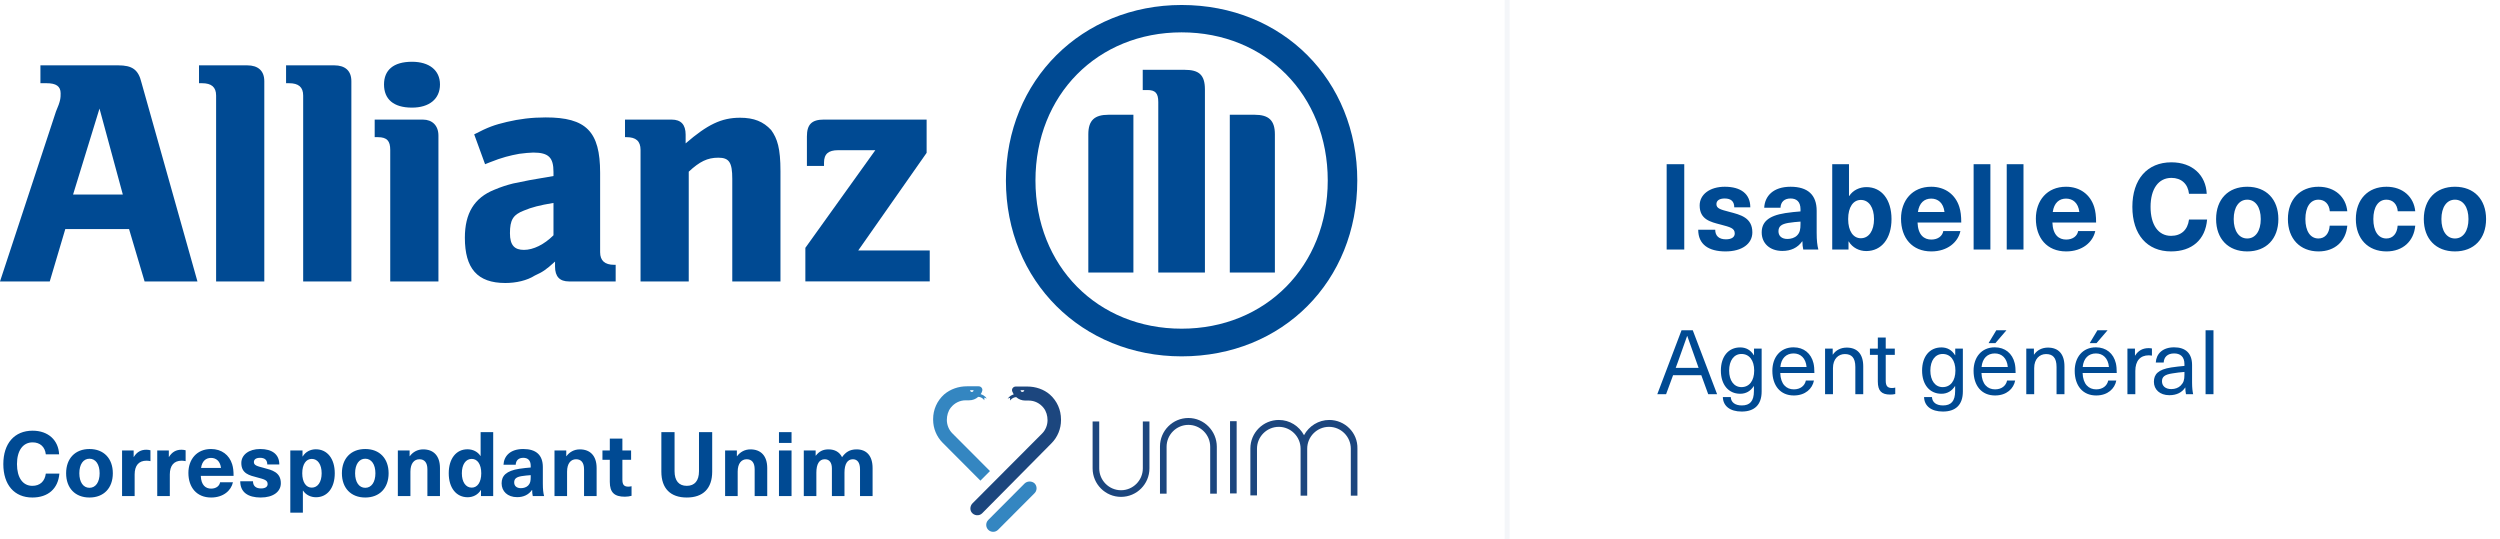 <svg width="501" height="108" viewBox="0 0 501 108" fill="none" xmlns="http://www.w3.org/2000/svg">
<path d="M6.534 86.31C2.898 86.31 0.666 88.866 0.666 93.006C0.666 97.164 2.88 99.702 6.48 99.702C9.612 99.702 11.646 97.956 11.898 94.914H9.18C8.982 96.48 7.992 97.362 6.48 97.362C4.572 97.362 3.402 95.724 3.402 93.006C3.402 90.306 4.59 88.65 6.534 88.65C8.028 88.65 9.018 89.55 9.18 91.044H11.844C11.718 88.254 9.702 86.31 6.534 86.31ZM17.931 89.982C15.069 89.982 13.251 91.872 13.251 94.842C13.251 97.812 15.069 99.702 17.931 99.702C20.793 99.702 22.611 97.812 22.611 94.842C22.611 91.872 20.793 89.982 17.931 89.982ZM17.931 91.926C19.173 91.926 19.965 93.06 19.965 94.842C19.965 96.624 19.173 97.758 17.931 97.758C16.689 97.758 15.897 96.624 15.897 94.842C15.897 93.06 16.689 91.926 17.931 91.926ZM29.322 90.126C28.242 90.126 27.432 90.576 26.82 91.566H26.784V90.27H24.462V99.414H26.982V95.094C26.982 93.294 27.81 92.322 29.358 92.322C29.61 92.322 29.862 92.358 30.15 92.412V90.234C29.898 90.162 29.574 90.126 29.322 90.126ZM36.371 90.126C35.291 90.126 34.481 90.576 33.869 91.566H33.833V90.27H31.511V99.414H34.031V95.094C34.031 93.294 34.859 92.322 36.407 92.322C36.659 92.322 36.911 92.358 37.199 92.412V90.234C36.947 90.162 36.623 90.126 36.371 90.126ZM42.309 97.92C41.229 97.92 40.311 97.254 40.239 95.364H46.809C46.809 94.356 46.719 93.654 46.521 93.024C45.945 91.17 44.397 89.982 42.291 89.982C39.429 89.982 37.755 92.07 37.755 94.77C37.755 97.686 39.429 99.702 42.309 99.702C44.739 99.702 46.323 98.316 46.683 96.642H44.109C43.983 97.38 43.317 97.92 42.309 97.92ZM42.291 91.764C43.299 91.764 44.127 92.394 44.289 93.78H40.293C40.491 92.394 41.265 91.764 42.291 91.764ZM52.14 89.982C49.872 89.982 48.36 91.152 48.36 92.79C48.36 94.914 49.998 95.274 51.528 95.67C52.95 96.048 53.634 96.21 53.634 97.002C53.634 97.542 53.184 97.884 52.302 97.884C51.258 97.884 50.7 97.362 50.7 96.444H48.144C48.144 98.658 49.71 99.702 52.248 99.702C54.732 99.702 56.28 98.55 56.28 96.84C56.28 94.608 54.48 94.194 52.842 93.762C51.456 93.402 50.88 93.24 50.88 92.592C50.88 92.07 51.312 91.746 52.122 91.746C53.022 91.746 53.562 92.142 53.562 93.078H55.974C55.974 91.044 54.534 89.982 52.14 89.982ZM63.289 90.036C62.227 90.036 61.219 90.54 60.661 91.476H60.625V90.27H58.177V102.744H60.697V98.316H60.733C61.291 99.18 62.281 99.648 63.325 99.648C65.611 99.648 67.087 97.758 67.087 94.842C67.087 91.926 65.593 90.036 63.289 90.036ZM62.479 91.962C63.685 91.962 64.459 93.096 64.459 94.842C64.459 96.588 63.685 97.722 62.479 97.722C61.345 97.722 60.571 96.66 60.571 94.842C60.571 93.024 61.345 91.962 62.479 91.962ZM73.197 89.982C70.335 89.982 68.517 91.872 68.517 94.842C68.517 97.812 70.335 99.702 73.197 99.702C76.059 99.702 77.877 97.812 77.877 94.842C77.877 91.872 76.059 89.982 73.197 89.982ZM73.197 91.926C74.439 91.926 75.231 93.06 75.231 94.842C75.231 96.624 74.439 97.758 73.197 97.758C71.955 97.758 71.163 96.624 71.163 94.842C71.163 93.06 71.955 91.926 73.197 91.926ZM84.804 90.054C83.634 90.054 82.716 90.612 82.122 91.422H82.086V90.27H79.728V99.414H82.248V94.518C82.248 92.862 83.004 92.034 84.048 92.034C85.038 92.034 85.65 92.664 85.65 94.05V99.414H88.17V93.798C88.17 91.314 86.856 90.054 84.804 90.054ZM98.837 99.414V86.598H96.317V91.368H96.281C95.723 90.504 94.733 90.036 93.689 90.036C91.403 90.036 89.927 91.926 89.927 94.842C89.927 97.758 91.421 99.648 93.725 99.648C94.787 99.648 95.795 99.144 96.353 98.208H96.389V99.414H98.837ZM94.535 91.962C95.669 91.962 96.443 93.024 96.443 94.842C96.443 96.66 95.669 97.722 94.535 97.722C93.329 97.722 92.555 96.588 92.555 94.842C92.555 93.096 93.329 91.962 94.535 91.962ZM104.861 89.982C102.251 89.982 100.991 91.386 100.901 93.132H103.349C103.385 92.268 103.925 91.746 104.861 91.746C105.743 91.746 106.355 92.214 106.355 93.366V93.69C105.779 93.726 104.753 93.834 104.069 93.942C101.423 94.356 100.523 95.364 100.523 96.858C100.523 98.442 101.693 99.63 103.637 99.63C104.897 99.63 105.923 99.162 106.607 98.19H106.643C106.643 98.64 106.679 99.036 106.769 99.414H109.037C108.875 98.802 108.785 98.064 108.785 96.912V93.6C108.785 91.206 107.453 89.982 104.861 89.982ZM106.355 95.562C106.355 96.39 106.265 96.876 105.833 97.308C105.473 97.668 104.915 97.83 104.393 97.83C103.511 97.83 103.043 97.362 103.043 96.678C103.043 95.94 103.475 95.598 104.519 95.418C105.059 95.328 105.815 95.256 106.355 95.22V95.562ZM116.198 90.054C115.028 90.054 114.11 90.612 113.516 91.422H113.48V90.27H111.122V99.414H113.642V94.518C113.642 92.862 114.398 92.034 115.442 92.034C116.432 92.034 117.044 92.664 117.044 94.05V99.414H119.564V93.798C119.564 91.314 118.25 90.054 116.198 90.054ZM125.914 97.524C125.05 97.524 124.726 97.128 124.726 96.12V92.142H126.472V90.27H124.726V87.894H122.206V90.27H120.73V92.142H122.206V96.57C122.206 98.694 123.124 99.54 125.23 99.54C125.662 99.54 126.22 99.468 126.562 99.36V97.434C126.4 97.488 126.148 97.524 125.914 97.524ZM142.724 86.598H140.078V94.428C140.078 96.336 139.214 97.362 137.63 97.362C136.046 97.362 135.182 96.336 135.182 94.428V86.598H132.536V94.518C132.536 97.902 134.372 99.702 137.63 99.702C140.888 99.702 142.724 97.902 142.724 94.518V86.598ZM150.388 90.054C149.218 90.054 148.3 90.612 147.706 91.422H147.67V90.27H145.312V99.414H147.832V94.518C147.832 92.862 148.588 92.034 149.632 92.034C150.622 92.034 151.234 92.664 151.234 94.05V99.414H153.754V93.798C153.754 91.314 152.44 90.054 150.388 90.054ZM158.625 88.758V86.598H156.105V88.758H158.625ZM158.625 99.414V90.27H156.105V99.414H158.625ZM171.663 90.054C170.259 90.054 169.431 90.648 168.747 91.62C168.243 90.594 167.307 90.054 166.029 90.054C164.931 90.054 164.157 90.45 163.491 91.314H163.455V90.27H161.079V99.414H163.599V94.716C163.599 93.006 164.175 92.034 165.273 92.034C166.209 92.034 166.713 92.718 166.713 93.888V99.414H169.233V94.716C169.233 92.988 169.827 92.034 170.907 92.034C171.789 92.034 172.347 92.664 172.347 94.05V99.414H174.867V93.798C174.867 91.314 173.625 90.054 171.663 90.054Z" fill="#004A93"/>
<path fill-rule="evenodd" clip-rule="evenodd" d="M229.023 93.861C229.023 96.273 227.059 98.243 224.654 98.243C222.248 98.243 220.285 96.273 220.285 93.861V84.456H218.959V93.861C218.959 97.012 221.512 99.573 224.654 99.573C227.796 99.573 230.348 97.012 230.348 93.861V84.456H229.023V93.861Z" fill="#1C467E"/>
<path fill-rule="evenodd" clip-rule="evenodd" d="M238.154 83.766C235.012 83.766 232.459 86.327 232.459 89.478V98.932H233.785V89.527C233.785 87.115 235.748 85.145 238.154 85.145C240.559 85.145 242.523 87.115 242.523 89.527V98.932H243.849V89.527C243.849 86.376 241.296 83.766 238.154 83.766Z" fill="#1C467E"/>
<path fill-rule="evenodd" clip-rule="evenodd" d="M266.382 84.16C264.222 84.16 262.307 85.391 261.325 87.213C260.344 85.391 258.478 84.16 256.269 84.16C253.127 84.16 250.574 86.721 250.574 89.872V99.277H251.9V89.921C251.9 87.509 253.863 85.539 256.269 85.539C258.674 85.539 260.638 87.509 260.638 89.921V99.326H261.964V89.921C261.964 87.509 263.927 85.539 266.333 85.539C268.738 85.539 270.702 87.509 270.702 89.921V99.326H272.028V89.921C272.126 86.721 269.524 84.16 266.382 84.16L266.382 84.16Z" fill="#1C467E"/>
<path fill-rule="evenodd" clip-rule="evenodd" d="M246.5 84.406H247.825V98.883H246.5V84.406Z" fill="#1C467E"/>
<path fill-rule="evenodd" clip-rule="evenodd" d="M205.36 96.864L198.045 104.201C197.505 104.743 197.505 105.629 198.045 106.171C198.585 106.712 199.469 106.712 200.009 106.171L207.324 98.834C207.864 98.292 207.864 97.406 207.324 96.864C206.784 96.372 205.9 96.372 205.36 96.864Z" fill="#3486C1"/>
<path fill-rule="evenodd" clip-rule="evenodd" d="M210.417 79.088C209.19 78.005 207.52 77.463 205.9 77.463H203.544C203.053 77.463 202.66 77.956 202.857 78.448C202.955 78.645 203.053 78.842 203.151 79.039C202.808 79.138 202.268 79.384 201.924 79.925C202.219 79.778 202.219 79.728 202.415 79.728V80.27C202.415 80.27 202.857 79.63 203.642 79.581C204.133 80.024 204.771 80.27 205.459 80.27H206.146C207.324 80.27 208.404 80.812 209.14 81.747C209.681 82.437 209.926 83.323 209.926 84.209C209.926 85.194 209.533 86.179 208.846 86.868L194.904 100.853C194.413 101.345 194.315 102.133 194.707 102.675C195.198 103.364 196.229 103.462 196.818 102.872L210.711 88.838C211.939 87.607 212.626 85.933 212.626 84.209V84.062C212.626 82.141 211.841 80.369 210.417 79.088L210.417 79.088ZM204.869 78.547C204.673 78.547 204.526 78.399 204.526 78.202H205.262C205.262 78.399 205.066 78.547 204.869 78.547H204.869Z" fill="#1C467E"/>
<path fill-rule="evenodd" clip-rule="evenodd" d="M198.389 94.402L190.829 86.819C190.142 86.13 189.749 85.145 189.749 84.16C189.749 83.274 189.995 82.387 190.535 81.698C191.271 80.763 192.351 80.221 193.529 80.221H194.217C194.904 80.221 195.542 79.975 196.033 79.531C196.818 79.531 197.26 80.221 197.26 80.221V79.679C197.408 79.728 197.408 79.728 197.751 79.876C197.407 79.335 196.867 79.088 196.524 78.99C196.671 78.793 196.769 78.596 196.818 78.399C197.015 77.907 196.622 77.414 196.131 77.414H193.775C192.106 77.414 190.486 77.956 189.209 79.039C187.785 80.319 187 82.092 187 83.963V84.111C187 85.834 187.687 87.508 188.915 88.74L196.475 96.323L198.389 94.402ZM195.1 78.202C195.1 78.399 194.953 78.547 194.756 78.547C194.56 78.547 194.413 78.399 194.413 78.202H195.1H195.1Z" fill="#3486C1"/>
<path fill-rule="evenodd" clip-rule="evenodd" d="M97.209 32.909L98.143 32.535C100.636 31.538 102.194 31.165 104.063 30.822C104.998 30.698 106.244 30.573 106.867 30.573C109.983 30.573 110.918 31.601 110.918 34.467V35.277C106.556 35.994 105.309 36.243 102.817 36.773C101.571 37.084 100.324 37.489 99.078 38.019C95.028 39.639 93.159 42.755 93.159 47.647C93.159 53.784 95.651 56.713 101.259 56.713C103.44 56.713 105.621 56.214 107.179 55.217C108.736 54.501 109.36 54.127 111.229 52.414V53.41C111.229 55.436 112.164 56.401 114.033 56.401H123.38V53.068H123.069C121.199 53.068 120.265 52.227 120.265 50.544V34.623C120.265 26.335 117.461 23.531 109.36 23.531C106.556 23.531 104.063 23.843 101.571 24.435C99.078 25.027 97.832 25.463 95.028 26.927L97.209 32.909ZM23.679 13.094C26.483 13.094 27.729 13.935 28.352 16.552L39.569 56.401H28.976L25.86 45.901H13.086L9.97 56.401H0L11.216 22.348C12.151 20.198 12.151 19.605 12.151 18.702C12.151 17.269 11.216 16.677 9.347 16.677H8.101V13.094H23.679ZM49.539 13.094C51.72 13.094 52.966 14.184 52.966 16.272V56.401H43.308V19.138C43.308 17.456 42.373 16.677 40.504 16.677H39.881V13.094H49.539ZM66.987 13.094C69.168 13.094 70.414 14.184 70.414 16.272V56.401H60.755V19.138C60.755 17.456 59.821 16.677 57.951 16.677H57.328V13.094H66.987ZM84.746 23.968C86.615 23.968 87.862 25.152 87.862 27.177V56.401H78.203V30.043C78.203 28.267 77.58 27.488 75.71 27.488H75.087V23.968H84.746ZM134.597 23.968C136.466 23.968 137.401 24.965 137.401 26.989V28.735C141.763 24.965 144.567 23.594 148.306 23.594C151.11 23.594 152.979 24.372 154.537 26.055C155.783 27.768 156.406 29.731 156.406 34.281V56.401H146.748V35.838C146.748 32.535 146.124 31.601 143.944 31.601C141.763 31.601 140.205 32.38 138.024 34.405V56.401H128.365V30.043C128.365 28.267 127.431 27.488 125.561 27.488H125.25V23.968H134.597ZM110.918 40.667V47.148C109.048 49.017 106.867 50.077 104.998 50.077C103.129 50.077 102.194 49.173 102.194 46.743C102.194 44.064 102.817 43.035 104.998 42.194C106.556 41.54 108.113 41.135 110.918 40.667ZM24.614 38.985L19.94 21.755L14.643 38.985H24.614ZM88.173 16.926C88.173 14.059 85.993 12.377 82.565 12.377C78.826 12.377 76.957 14.059 76.957 16.926C76.957 19.855 78.826 21.568 82.565 21.568C85.993 21.568 88.173 19.855 88.173 16.926Z" fill="#004A93"/>
<path d="M186.319 50.197H171.987L185.696 30.63V23.963H165.132C162.64 23.963 161.705 24.96 161.705 27.359V33.247H165.132V32.593C165.132 30.817 166.067 30.101 167.937 30.101H175.414L161.394 49.667V56.397H186.319" fill="#004A93"/>
<path fill-rule="evenodd" clip-rule="evenodd" d="M241.466 54.621V17.918C241.466 14.958 240.22 13.992 237.416 13.992H229.004V18.043H229.939C231.496 18.043 232.119 18.635 232.119 20.442V54.621H241.466ZM246.451 54.621H255.487V26.922C255.487 24.118 254.241 22.997 251.437 22.997H246.451V54.621ZM227.134 54.621V22.997H222.149C219.345 22.997 218.099 24.118 218.099 26.922V54.621H227.134ZM266.08 36.176C266.08 53.343 253.618 65.868 236.793 65.868C219.968 65.868 207.506 53.343 207.506 36.176C207.506 19.009 219.968 6.484 236.793 6.484C253.618 6.484 266.08 19.009 266.08 36.176ZM272 36.176C272 16.08 257.045 1 236.793 1C216.853 1 201.586 16.08 201.586 36.176C201.586 56.334 216.853 71.414 236.793 71.414C257.045 71.414 272 56.334 272 36.176Z" fill="#004A93"/>
<path d="M302.03 0L302.03 108" stroke="#1C467E" stroke-opacity="0.05"/>
<path d="M337.526 50V32.912H333.998V50H337.526ZM345.651 37.424C342.627 37.424 340.611 38.984 340.611 41.168C340.611 44 342.795 44.48 344.835 45.008C346.731 45.512 347.643 45.728 347.643 46.784C347.643 47.504 347.043 47.96 345.867 47.96C344.475 47.96 343.731 47.264 343.731 46.04H340.323C340.323 48.992 342.411 50.384 345.795 50.384C349.107 50.384 351.171 48.848 351.171 46.568C351.171 43.592 348.771 43.04 346.587 42.464C344.739 41.984 343.971 41.768 343.971 40.904C343.971 40.208 344.547 39.776 345.627 39.776C346.827 39.776 347.547 40.304 347.547 41.552H350.763C350.763 38.84 348.843 37.424 345.651 37.424ZM358.829 37.424C355.349 37.424 353.669 39.296 353.549 41.624H356.813C356.861 40.472 357.581 39.776 358.829 39.776C360.005 39.776 360.821 40.4 360.821 41.936V42.368C360.053 42.416 358.685 42.56 357.773 42.704C354.245 43.256 353.045 44.6 353.045 46.592C353.045 48.704 354.605 50.288 357.197 50.288C358.877 50.288 360.245 49.664 361.157 48.368H361.205C361.205 48.968 361.253 49.496 361.373 50H364.397C364.181 49.184 364.061 48.2 364.061 46.664V42.248C364.061 39.056 362.285 37.424 358.829 37.424ZM360.821 44.864C360.821 45.968 360.701 46.616 360.125 47.192C359.645 47.672 358.901 47.888 358.205 47.888C357.029 47.888 356.405 47.264 356.405 46.352C356.405 45.368 356.981 44.912 358.373 44.672C359.093 44.552 360.101 44.456 360.821 44.408V44.864ZM370.538 39.272V32.912H367.178V50H370.442V48.392H370.49C371.234 49.64 372.578 50.312 373.994 50.312C377.066 50.312 379.058 47.792 379.058 43.904C379.058 40.016 377.09 37.496 374.042 37.496C372.65 37.496 371.33 38.12 370.586 39.272H370.538ZM372.914 40.064C374.522 40.064 375.554 41.576 375.554 43.904C375.554 46.232 374.522 47.744 372.914 47.744C371.402 47.744 370.37 46.328 370.37 43.904C370.37 41.48 371.402 40.064 372.914 40.064ZM387.036 48.008C385.596 48.008 384.372 47.12 384.276 44.6H393.036C393.036 43.256 392.916 42.32 392.652 41.48C391.884 39.008 389.82 37.424 387.012 37.424C383.196 37.424 380.964 40.208 380.964 43.808C380.964 47.696 383.196 50.384 387.036 50.384C390.276 50.384 392.388 48.536 392.868 46.304H389.436C389.268 47.288 388.38 48.008 387.036 48.008ZM387.012 39.8C388.356 39.8 389.46 40.64 389.676 42.488H384.348C384.612 40.64 385.644 39.8 387.012 39.8ZM398.874 50V32.912H395.514V50H398.874ZM405.507 50V32.912H402.147V50H405.507ZM414.059 48.008C412.619 48.008 411.395 47.12 411.299 44.6H420.059C420.059 43.256 419.939 42.32 419.675 41.48C418.907 39.008 416.843 37.424 414.035 37.424C410.219 37.424 407.987 40.208 407.987 43.808C407.987 47.696 410.219 50.384 414.059 50.384C417.299 50.384 419.411 48.536 419.891 46.304H416.459C416.291 47.288 415.403 48.008 414.059 48.008ZM414.035 39.8C415.379 39.8 416.483 40.64 416.699 42.488H411.371C411.635 40.64 412.667 39.8 414.035 39.8ZM435.149 32.528C430.301 32.528 427.325 35.936 427.325 41.456C427.325 47 430.277 50.384 435.077 50.384C439.253 50.384 441.965 48.056 442.301 44H438.677C438.413 46.088 437.093 47.264 435.077 47.264C432.533 47.264 430.973 45.08 430.973 41.456C430.973 37.856 432.557 35.648 435.149 35.648C437.141 35.648 438.461 36.848 438.677 38.84H442.229C442.061 35.12 439.373 32.528 435.149 32.528ZM450.345 37.424C446.529 37.424 444.105 39.944 444.105 43.904C444.105 47.864 446.529 50.384 450.345 50.384C454.161 50.384 456.585 47.864 456.585 43.904C456.585 39.944 454.161 37.424 450.345 37.424ZM450.345 40.016C452.001 40.016 453.057 41.528 453.057 43.904C453.057 46.28 452.001 47.792 450.345 47.792C448.689 47.792 447.633 46.28 447.633 43.904C447.633 41.528 448.689 40.016 450.345 40.016ZM464.639 37.424C460.919 37.424 458.495 39.968 458.495 43.904C458.495 47.84 460.919 50.384 464.639 50.384C467.927 50.384 470.135 48.32 470.399 45.224H466.871C466.775 46.808 465.911 47.792 464.615 47.792C462.983 47.792 461.999 46.304 461.999 43.904C461.999 41.504 462.983 40.016 464.615 40.016C465.911 40.016 466.775 40.904 466.895 42.344H470.399C470.135 39.488 467.927 37.424 464.639 37.424ZM478.256 37.424C474.536 37.424 472.112 39.968 472.112 43.904C472.112 47.84 474.536 50.384 478.256 50.384C481.544 50.384 483.752 48.32 484.016 45.224H480.488C480.392 46.808 479.528 47.792 478.232 47.792C476.6 47.792 475.616 46.304 475.616 43.904C475.616 41.504 476.6 40.016 478.232 40.016C479.528 40.016 480.392 40.904 480.512 42.344H484.016C483.752 39.488 481.544 37.424 478.256 37.424ZM491.97 37.424C488.154 37.424 485.73 39.944 485.73 43.904C485.73 47.864 488.154 50.384 491.97 50.384C495.786 50.384 498.21 47.864 498.21 43.904C498.21 39.944 495.786 37.424 491.97 37.424ZM491.97 40.016C493.626 40.016 494.682 41.528 494.682 43.904C494.682 46.28 493.626 47.792 491.97 47.792C490.314 47.792 489.258 46.28 489.258 43.904C489.258 41.528 490.314 40.016 491.97 40.016Z" fill="#004A93"/>
<path d="M340.94 75.184L342.326 79H344.108L339.23 66.184H336.98L332.12 79H333.884L335.288 75.184H340.94ZM340.4 73.726H335.81L336.242 72.556C336.89 70.774 337.484 69.118 338.096 67.336H338.132C338.744 69.118 339.338 70.774 339.986 72.556L340.4 73.726ZM348.732 69.622C346.374 69.622 344.862 71.44 344.862 74.266C344.862 77.074 346.374 78.91 348.732 78.91C349.884 78.91 350.802 78.388 351.45 77.38H351.486V78.37C351.486 80.404 350.676 81.25 349.056 81.25C347.724 81.25 346.896 80.638 346.842 79.576H345.258C345.312 81.376 346.698 82.474 349.038 82.474C351.594 82.474 353.034 81.124 353.034 78.442V69.856H351.504V71.188H351.468C350.838 70.144 349.902 69.622 348.732 69.622ZM348.984 70.936C350.568 70.936 351.54 72.214 351.54 74.266C351.54 76.3 350.568 77.578 348.984 77.578C347.49 77.578 346.518 76.264 346.518 74.266C346.518 72.25 347.49 70.936 348.984 70.936ZM359.482 78.028C357.988 78.028 356.836 77.002 356.764 74.752H363.604C363.604 73.96 363.55 73.312 363.424 72.79C362.956 70.828 361.498 69.604 359.428 69.604C356.764 69.604 355.18 71.602 355.18 74.302C355.18 77.29 356.782 79.252 359.482 79.252C361.822 79.252 363.208 77.866 363.514 76.264H361.894C361.678 77.29 360.814 78.028 359.482 78.028ZM359.428 70.828C360.832 70.828 361.876 71.764 362.038 73.546H356.782C356.944 71.8 357.97 70.828 359.428 70.828ZM370.081 69.658C368.857 69.658 367.867 70.216 367.309 71.062H367.273V69.856H365.743V79H367.327V73.762C367.327 71.926 368.407 70.954 369.703 70.954C371.017 70.954 371.809 71.638 371.809 73.546V79H373.393V73.42C373.393 70.918 372.169 69.658 370.081 69.658ZM379.16 77.758C378.242 77.758 377.9 77.326 377.9 76.282V71.116H379.718V69.856H377.9V67.642H376.316V69.856H374.732V71.116H376.316V76.444C376.316 78.334 377.054 79.072 378.8 79.072C379.124 79.072 379.538 79.036 379.808 78.964V77.668C379.646 77.722 379.394 77.758 379.16 77.758ZM389.056 69.622C386.698 69.622 385.186 71.44 385.186 74.266C385.186 77.074 386.698 78.91 389.056 78.91C390.208 78.91 391.126 78.388 391.774 77.38H391.81V78.37C391.81 80.404 391 81.25 389.38 81.25C388.048 81.25 387.22 80.638 387.166 79.576H385.582C385.636 81.376 387.022 82.474 389.362 82.474C391.918 82.474 393.358 81.124 393.358 78.442V69.856H391.828V71.188H391.792C391.162 70.144 390.226 69.622 389.056 69.622ZM389.308 70.936C390.892 70.936 391.864 72.214 391.864 74.266C391.864 76.3 390.892 77.578 389.308 77.578C387.814 77.578 386.842 76.264 386.842 74.266C386.842 72.25 387.814 70.936 389.308 70.936ZM399.879 68.758L402.093 66.184H400.059L398.511 68.758H399.879ZM399.807 78.028C398.313 78.028 397.161 77.002 397.089 74.752H403.929C403.929 73.96 403.875 73.312 403.749 72.79C403.281 70.828 401.823 69.604 399.753 69.604C397.089 69.604 395.505 71.602 395.505 74.302C395.505 77.29 397.107 79.252 399.807 79.252C402.147 79.252 403.533 77.866 403.839 76.264H402.219C402.003 77.29 401.139 78.028 399.807 78.028ZM399.753 70.828C401.157 70.828 402.201 71.764 402.363 73.546H397.107C397.269 71.8 398.295 70.828 399.753 70.828ZM410.405 69.658C409.181 69.658 408.191 70.216 407.633 71.062H407.597V69.856H406.067V79H407.651V73.762C407.651 71.926 408.731 70.954 410.027 70.954C411.341 70.954 412.133 71.638 412.133 73.546V79H413.717V73.42C413.717 70.918 412.493 69.658 410.405 69.658ZM420.146 68.758L422.36 66.184H420.326L418.778 68.758H420.146ZM420.074 78.028C418.58 78.028 417.428 77.002 417.356 74.752H424.196C424.196 73.96 424.142 73.312 424.016 72.79C423.548 70.828 422.09 69.604 420.02 69.604C417.356 69.604 415.772 71.602 415.772 74.302C415.772 77.29 417.374 79.252 420.074 79.252C422.414 79.252 423.8 77.866 424.106 76.264H422.486C422.27 77.29 421.406 78.028 420.074 78.028ZM420.02 70.828C421.424 70.828 422.468 71.764 422.63 73.546H417.374C417.536 71.8 418.562 70.828 420.02 70.828ZM430.583 69.766C429.413 69.766 428.495 70.252 427.883 71.26H427.847V69.856H426.335V79H427.919V74.338C427.919 72.322 428.891 71.206 430.619 71.206C430.817 71.206 431.051 71.242 431.249 71.26V69.838C431.051 69.784 430.781 69.766 430.583 69.766ZM435.692 69.604C433.37 69.604 432.11 70.918 432.02 72.646H433.604C433.658 71.566 434.36 70.828 435.692 70.828C436.916 70.828 437.762 71.458 437.762 72.97V73.33C437.042 73.384 435.926 73.51 435.116 73.636C432.488 74.05 431.642 75.004 431.642 76.516C431.642 78.064 432.83 79.198 434.738 79.198C436.214 79.198 437.276 78.64 437.906 77.668H437.942C437.942 78.082 437.978 78.586 438.068 79H439.508C439.382 78.442 439.292 77.668 439.292 76.66V73.15C439.292 70.738 437.924 69.604 435.692 69.604ZM437.762 75.094C437.762 76.174 437.582 76.678 437.024 77.254C436.574 77.722 435.872 77.974 435.134 77.974C433.946 77.974 433.262 77.344 433.262 76.408C433.262 75.508 433.802 75.058 435.368 74.824C436.07 74.698 437.06 74.59 437.762 74.536V75.094ZM443.581 79V66.184H441.997V79H443.581Z" fill="#004A93"/>
</svg>
